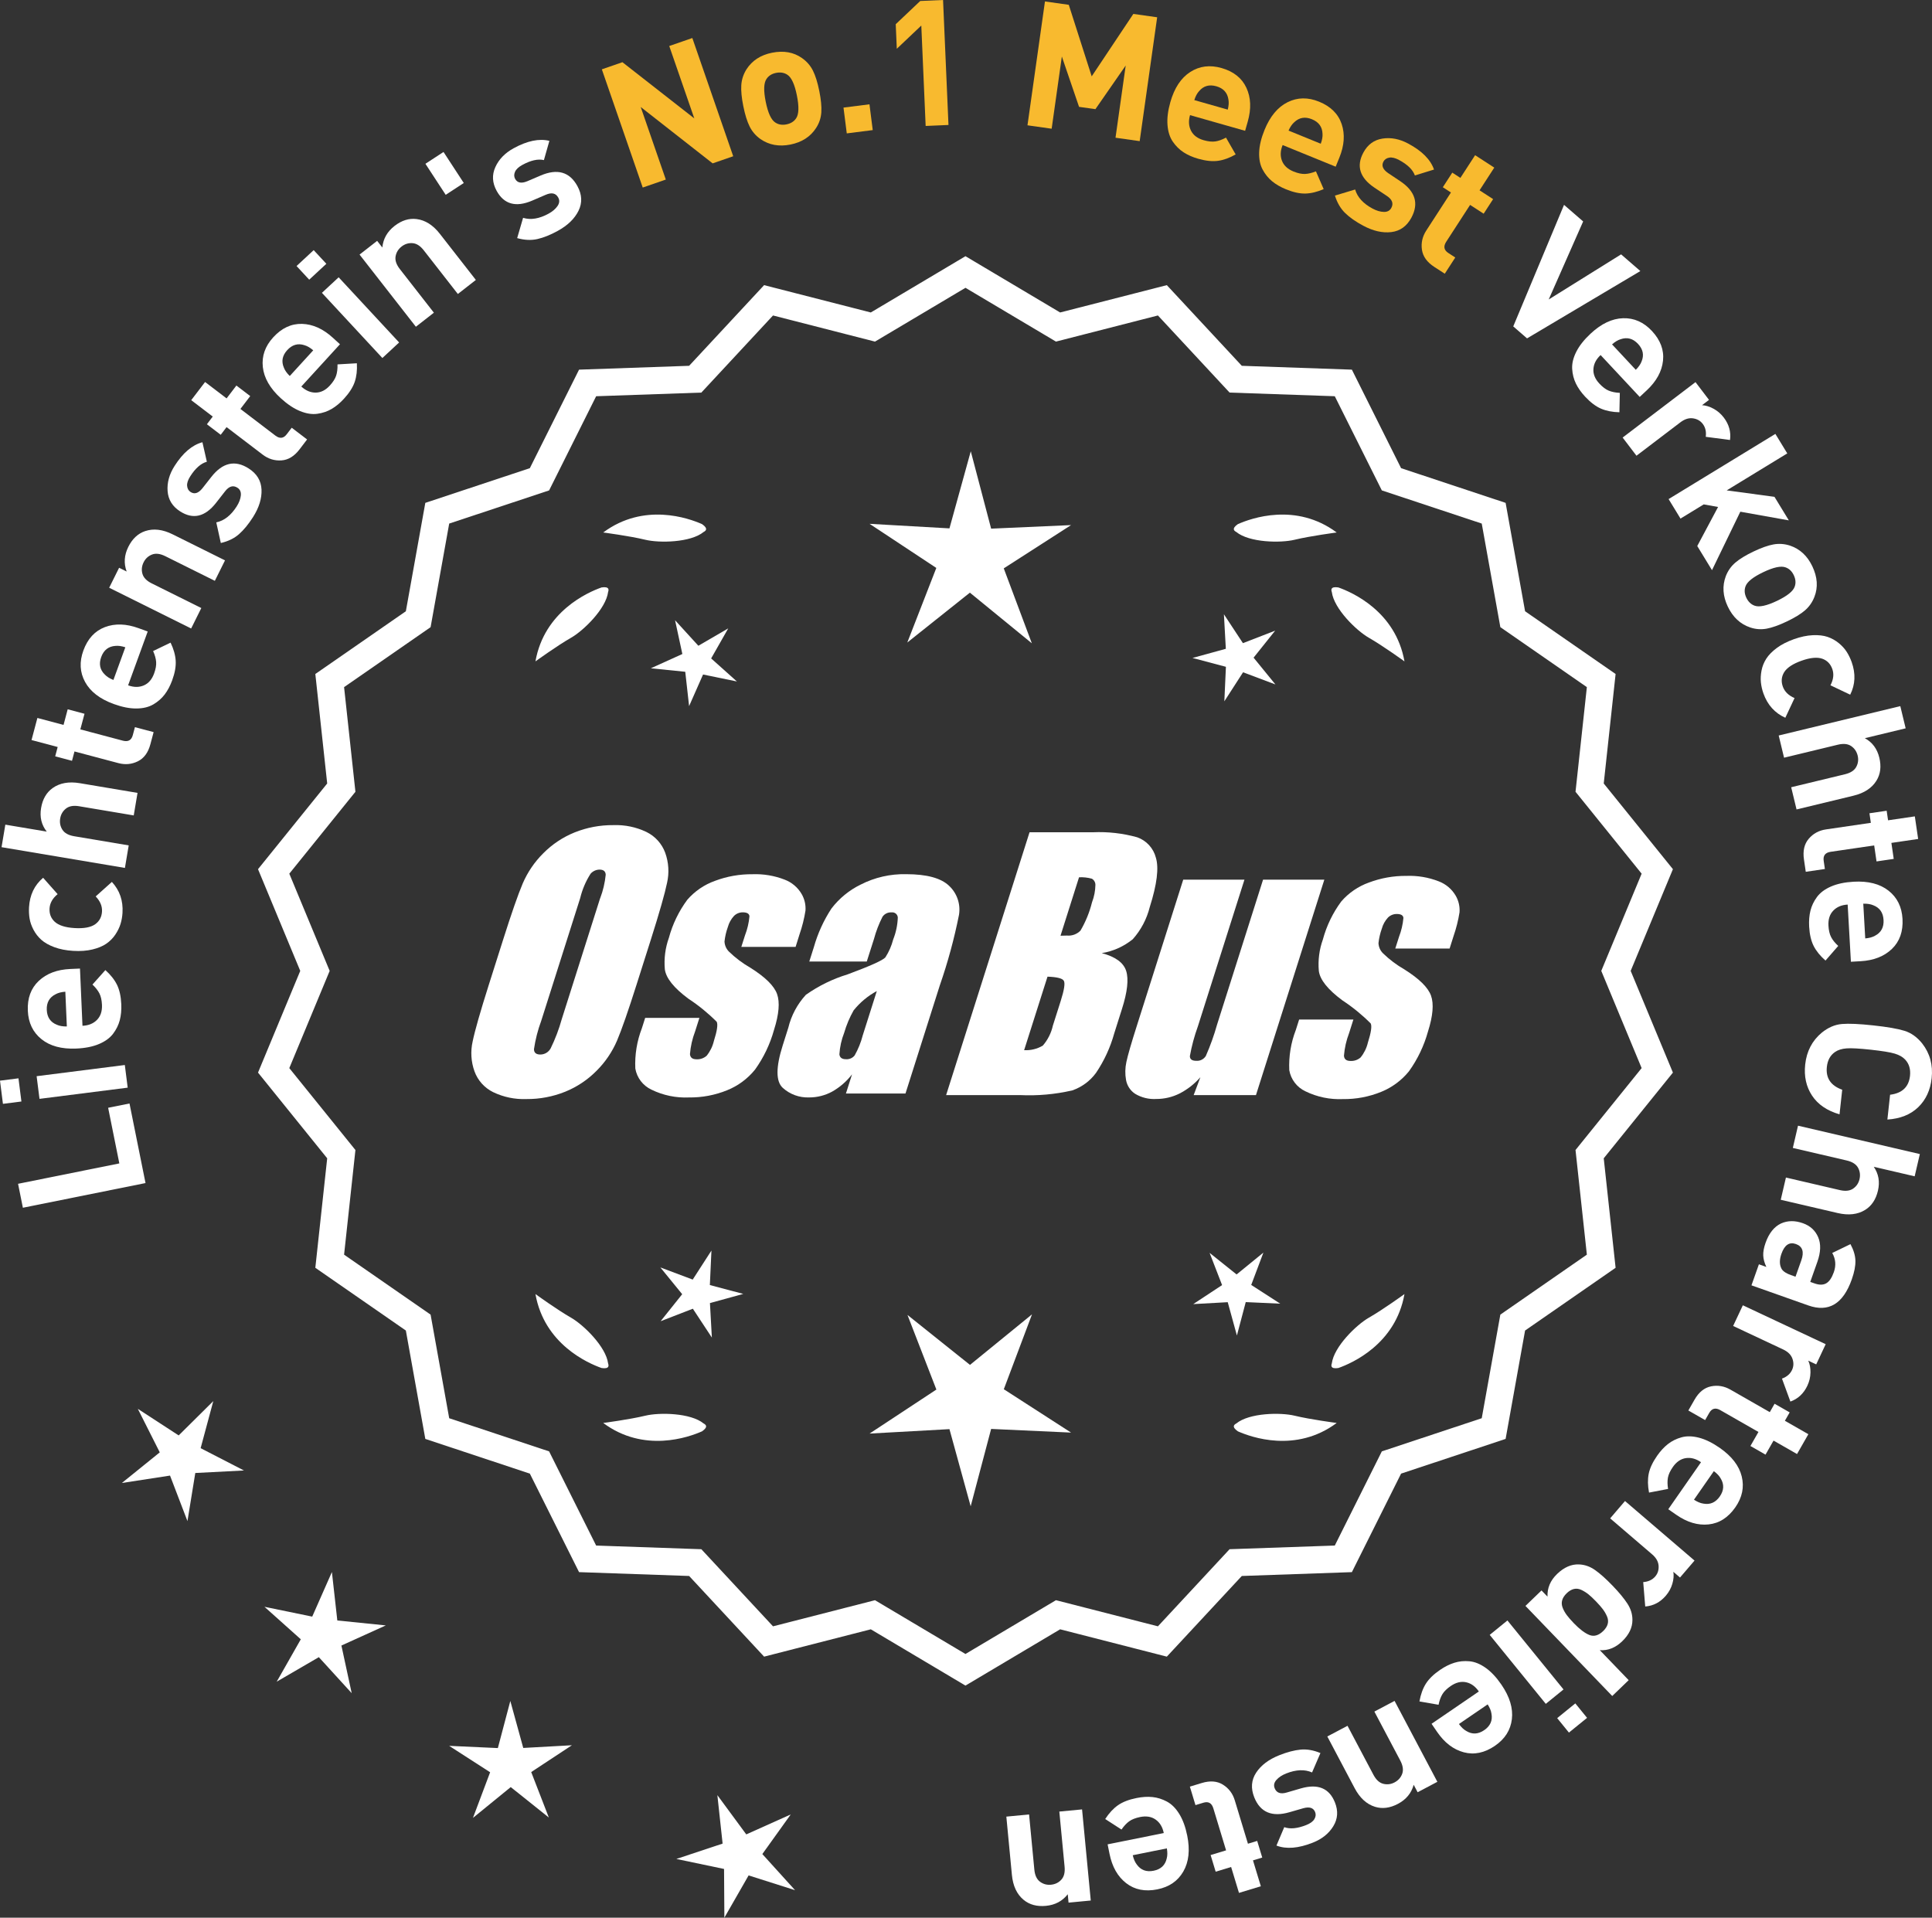 <?xml version="1.0" encoding="UTF-8"?>
<svg id="Layer_2" data-name="Layer 2" xmlns="http://www.w3.org/2000/svg" viewBox="0 0 296.898 294.713">
  <rect x="0" y="0" width="296.898" height="294.713" fill="#333333" stroke="none"/>
  <defs>
    <style>
      .cls-1 {
        fill: #f8ba2f;
      }

      .cls-2 {
        fill: #fff;
      }
    </style>
  </defs>
  <g id="Layer_1-2" data-name="Layer 1">
    <g>
      <g>
        <polygon class="cls-2" points="32.778 215.323 27.458 220.596 21.18 216.511 24.552 223.2 18.726 227.908 26.129 226.769 28.807 233.764 30.011 226.371 37.491 225.986 30.832 222.556 32.778 215.323"/>
        <polygon class="cls-2" points="51.837 249.036 51.005 241.592 47.98 248.444 40.643 246.935 46.225 251.929 42.523 258.441 48.998 254.675 54.047 260.209 52.466 252.887 59.288 249.795 51.837 249.036"/>
        <polygon class="cls-2" points="80.41 268.627 78.423 261.405 76.508 268.646 69.025 268.304 75.32 272.363 72.682 279.374 78.488 274.642 84.34 279.317 81.633 272.332 87.889 268.211 80.41 268.627"/>
        <polygon class="cls-2" points="117.152 284.933 121.516 278.845 114.683 281.912 110.241 275.88 111.046 283.327 103.937 285.687 111.268 287.223 111.317 294.713 115.042 288.215 122.18 290.485 117.152 284.933"/>
      </g>
      <g>
        <path class="cls-2" d="M148.367,258.416l-14.465-8.599-16.302,4.175-11.457-12.326-16.818-.586-7.52-15.055-15.972-5.301-2.974-16.563-13.831-9.586,1.813-16.73-10.57-13.094,6.453-15.542-6.453-15.542,10.57-13.094-1.813-16.73,13.831-9.586,2.974-16.563,15.972-5.301,7.52-15.055,16.818-.586,11.457-12.326,16.302,4.175,14.465-8.599,14.465,8.599,16.302-4.175,11.457,12.326,16.818.586,7.52,15.055,15.972,5.301,2.974,16.563,13.831,9.586-1.813,16.73,10.57,13.094-6.453,15.542,6.453,15.542-10.57,13.094,1.813,16.73-13.831,9.586-2.974,16.563-15.972,5.301-7.52,15.055-16.818.586-11.457,12.326-16.302-4.175-14.465,8.599ZM134.378,246.497l13.988,8.315,13.988-8.315,15.764,4.038,11.079-11.92,16.263-.567,7.272-14.558,15.445-5.126,2.876-16.017,13.375-9.27-1.753-16.179,10.222-12.662-6.24-15.029,6.24-15.029-10.222-12.662,1.753-16.178-13.375-9.27-2.876-16.017-15.445-5.126-7.272-14.558-16.263-.567-11.079-11.92-15.764,4.038-13.988-8.316-13.988,8.316-15.764-4.038-11.079,11.92-16.263.567-7.272,14.558-15.445,5.126-2.876,16.017-13.375,9.27,1.753,16.178-10.222,12.662,6.24,15.029-6.24,15.029,10.222,12.662-1.753,16.179,13.375,9.27,2.876,16.017,15.445,5.126,7.272,14.558,16.263.567,11.079,11.92,15.764-4.038Z"/>
        <path class="cls-2" d="M148.367,259.043l-14.548-8.649-16.396,4.2-11.522-12.396-16.915-.591-7.563-15.141-16.063-5.332-2.991-16.658-13.911-9.641,1.823-16.827-10.631-13.17,6.49-15.631-6.49-15.631,10.631-13.169-1.823-16.827,13.911-9.641,2.991-16.658,16.063-5.332,7.563-15.141,16.915-.591,11.522-12.396,16.396,4.2,14.548-8.649,14.548,8.649,16.396-4.2,11.522,12.396,16.915.591,7.563,15.141,16.063,5.332,2.991,16.658,13.911,9.641-1.823,16.827,10.631,13.169-6.49,15.631,6.49,15.631-10.631,13.17,1.823,16.827-13.911,9.641-2.991,16.658-16.063,5.332-7.563,15.141-16.915.591-11.522,12.396-16.396-4.2-14.548,8.649ZM133.984,249.239l14.382,8.55,14.382-8.55.217.055,15.992,4.097,11.391-12.256,16.722-.583,7.477-14.969,15.88-5.27,2.957-16.469,13.752-9.531-1.803-16.634,10.51-13.02-6.416-15.453,6.416-15.453-10.51-13.019,1.803-16.634-13.752-9.531-2.957-16.469-15.88-5.27-7.477-14.969-16.722-.583-11.391-12.256-16.209,4.151-14.382-8.55-14.382,8.55-.217-.055-15.992-4.097-11.392,12.256-16.721.583-7.477,14.969-15.88,5.27-2.957,16.469-13.751,9.531,1.803,16.634-10.51,13.019,6.416,15.453-6.416,15.453,10.51,13.02-1.803,16.634,13.751,9.531,2.957,16.469,15.88,5.27,7.477,14.969,16.721.583,11.392,12.256,16.209-4.151ZM148.367,255.439l-14.071-8.364-15.858,4.062-11.145-11.99-16.36-.571-7.315-14.644-15.536-5.157-2.893-16.112-13.455-9.324,1.764-16.275-10.282-12.737,6.277-15.118-6.277-15.118,10.282-12.737-1.764-16.275,13.455-9.324,2.893-16.111,15.536-5.157,7.315-14.645,16.36-.57,11.145-11.99,15.858,4.062,14.071-8.365,14.071,8.365,15.858-4.062,11.144,11.99,16.36.57,7.315,14.645,15.536,5.157,2.893,16.111,13.454,9.324-1.763,16.275,10.282,12.737-6.277,15.118,6.277,15.118-10.282,12.737,1.763,16.275-13.454,9.324-2.893,16.112-15.536,5.157-7.315,14.644-16.36.571-11.144,11.99-15.858-4.062-14.071,8.365ZM134.461,245.92l13.905,8.266,13.905-8.266.217.055,15.454,3.959,11.013-11.85,16.167-.563,7.229-14.472,15.354-5.095,2.859-15.923,13.295-9.215-1.743-16.082,10.161-12.587-6.203-14.94,6.203-14.94-10.161-12.587,1.743-16.082-13.295-9.215-2.859-15.922-15.354-5.095-7.229-14.473-16.166-.562-11.013-11.85-15.671,4.015-.192-.115-13.712-8.151-13.905,8.267-15.67-4.015-11.014,11.85-16.166.562-7.228,14.473-15.354,5.095-2.859,15.922-13.295,9.215,1.743,16.082-10.161,12.587,6.203,14.94-6.203,14.94,10.161,12.587-1.743,16.082,13.295,9.215,2.859,15.923,15.354,5.095,7.228,14.472,16.167.563,11.013,11.85,15.67-4.014Z"/>
      </g>
      <g>
        <polygon class="cls-2" points="109.087 197.49 109.33 192.185 106.451 196.648 101.48 194.778 104.836 198.894 101.52 203.044 106.473 201.125 109.395 205.56 109.1 200.257 114.221 198.849 109.087 197.49"/>
        <polygon class="cls-2" points="158.593 201.989 149.061 209.758 139.454 202.082 143.897 213.548 133.629 220.313 145.906 219.631 149.167 231.487 152.312 219.599 164.595 220.162 154.261 213.498 158.593 201.989"/>
        <polygon class="cls-2" points="192.28 197.473 194.151 192.502 190.034 195.858 185.884 192.542 187.803 197.495 183.368 200.416 188.671 200.122 190.08 205.243 191.438 200.108 196.744 200.351 192.28 197.473"/>
      </g>
      <g>
        <path class="cls-2" d="M189.981,218.766c-.197.099-.32.215-.359.348-.001.002-.003.003-.005.005.001 0.0.002.001.003.001-.063.227.115.505.606.846,2.043.909,8.925,3.375,15.191-1.283,0,0-4.07-.534-6.459-1.115-2.166-.527-6.98-.443-8.977,1.198Z"/>
        <path class="cls-2" d="M204.644,210.033c0.0.002-0.0.004-0.0.007.001-0.0.002-.001.003-.001.11.208.43.288,1.022.199,2.109-.742,8.805-3.676,10.161-11.365,0,0-3.325,2.407-5.461,3.625-1.936,1.104-5.378,4.471-5.703,7.036-.075.207-.085.376-.022.5Z"/>
      </g>
      <g>
        <path class="cls-2" d="M108.134,218.766c.197.099.32.215.359.348.001.002.003.003.005.005-.001 0-.002.001-.003.001.063.227-.115.505-.606.846-2.043.909-8.925,3.375-15.191-1.283,0,0,4.07-.534,6.459-1.115,2.166-.527,6.98-.443,8.977,1.198Z"/>
        <path class="cls-2" d="M93.47,210.033c-0.0.002 0.0.004 0.0.007-.001-0-.002-.001-.003-.001-.11.208-.43.288-1.022.199-2.109-.742-8.805-3.676-10.161-11.365,0,0,3.325,2.407,5.461,3.625,1.936,1.104,5.378,4.471,5.703,7.036.075.207.085.376.022.5Z"/>
      </g>
      <g>
        <path class="cls-2" d="M108.134,81.75c.197-.099.32-.215.359-.348.001-.002.003-.003.005-.005-.001-0-.002-.001-.003-.001.063-.227-.115-.505-.606-.846-2.043-.909-8.925-3.375-15.191,1.283,0,0,4.07.534,6.459,1.115,2.166.527,6.98.443,8.977-1.198Z"/>
        <path class="cls-2" d="M93.47,90.483c-0-.002 0-.004 0-.007-.001 0-.002.001-.003.001-.11-.208-.43-.288-1.022-.199-2.109.742-8.805,3.676-10.161,11.365,0,0,3.325-2.407,5.461-3.625,1.936-1.104,5.378-4.471,5.703-7.036.075-.207.085-.376.022-.5Z"/>
      </g>
      <g>
        <path class="cls-2" d="M189.981,81.75c-.197-.099-.32-.215-.359-.348-.001-.002-.003-.003-.005-.005.001-0.0.002-.001.003-.001-.063-.227.115-.505.606-.846,2.043-.909,8.925-3.375,15.191,1.283,0,0-4.07.534-6.459,1.115-2.166.527-6.98.443-8.977-1.198Z"/>
        <path class="cls-2" d="M204.644,90.483c0-.002-0-.004-0-.007.001 0.0.002.001.003.001.11-.208.43-.288,1.022-.199,2.109.742,8.805,3.676,10.161,11.365,0,0-3.325-2.407-5.461-3.625-1.936-1.104-5.378-4.471-5.703-7.036-.075-.207-.085-.376-.022-.5Z"/>
      </g>
      <g id="Group_4" data-name="Group 4">
        <g id="Group_1" data-name="Group 1">
          <path id="Path_1" data-name="Path 1" class="cls-2" d="M97.825,151.31c-1.287,4.058-2.289,6.932-3.006,8.623-.743,1.73-1.811,3.301-3.145,4.628-1.374,1.392-3.018,2.488-4.831,3.221-1.89.759-3.911,1.14-5.947,1.123-1.762.067-3.514-.296-5.104-1.059-1.333-.652-2.362-1.794-2.872-3.188-.534-1.48-.633-3.081-.285-4.615.343-1.661,1.174-4.572,2.493-8.734l2.193-6.911c1.287-4.058,2.289-6.932,3.006-8.623.743-1.73,1.811-3.301,3.145-4.628,1.374-1.392,3.018-2.488,4.831-3.221,1.89-.757,3.911-1.138,5.947-1.12,1.762-.067,3.514.296,5.104,1.059,1.332.654,2.36,1.796,2.872,3.189.534,1.48.633,3.082.285,4.616-.343,1.661-1.173,4.571-2.492,8.731l-2.194,6.909ZM92.233,138.036c.442-1.159.728-2.373.849-3.608-.025-.526-.342-.786-.951-.786-.528.006-1.028.236-1.375.634-.738,1.153-1.278,2.422-1.598,3.754l-5.99,18.863c-.521,1.405-.892,2.861-1.11,4.343,0,.552.337.824.98.824.663-.002,1.272-.367,1.586-.951.708-1.449,1.281-2.96,1.712-4.514l5.891-18.565.005.005Z"/>
          <path id="Path_2" data-name="Path 2" class="cls-2" d="M122.26,145.517h-8.337l.571-1.795c.36-.932.588-1.91.678-2.904-.032-.406-.374-.609-1.027-.609-.511-.005-1.002.199-1.36.563-.44.48-.76,1.059-.932,1.687-.261.721-.434,1.471-.516,2.234.027.588.273,1.145.692,1.559.987.957,2.09,1.787,3.283,2.47,2.283,1.433,3.65,2.78,4.102,4.039.45,1.262.298,3.1-.469,5.516-.606,2.188-1.593,4.253-2.916,6.099-1.134,1.403-2.607,2.494-4.28,3.17-1.866.76-3.866,1.137-5.881,1.11-1.989.089-3.969-.323-5.758-1.198-1.308-.611-2.234-1.824-2.479-3.246-.096-2.11.247-4.217,1.008-6.188l.507-1.598h8.334l-.665,2.097c-.426,1.113-.691,2.281-.786,3.469.038.533.375.799.995.799.573.035,1.136-.159,1.566-.539.535-.66.914-1.431,1.11-2.258.501-1.579.646-2.568.436-2.968-1.324-1.328-2.782-2.516-4.35-3.545-2.238-1.661-3.445-3.17-3.62-4.527-.144-1.635.068-3.281.622-4.825.569-2.111,1.53-4.096,2.831-5.852,1.142-1.318,2.605-2.319,4.247-2.904,1.841-.694,3.795-1.04,5.763-1.02,1.695-.065,3.385.22,4.965.837,1.093.416,2.01,1.195,2.597,2.206.446.77.652,1.655.589,2.543-.197,1.246-.505,2.473-.919,3.665l-.603,1.927v-.013Z"/>
          <path id="Path_3" data-name="Path 3" class="cls-2" d="M133.198,147.769h-8.832l.704-2.219c.594-2.102,1.506-4.101,2.703-5.929,1.19-1.558,2.727-2.818,4.489-3.678,2.159-1.102,4.557-1.651,6.981-1.598,3.183,0,5.391.602,6.626,1.807,1.207,1.138,1.77,2.801,1.503,4.439-.732,3.678-1.717,7.301-2.948,10.842l-5.275,16.619h-9.151l.939-2.948c-.833,1.085-1.877,1.991-3.069,2.663-1.084.587-2.299.892-3.532.888-1.495.057-2.952-.476-4.058-1.483-1.059-.989-1.059-3.155,0-6.499l.863-2.723c.457-1.89,1.387-3.633,2.701-5.066,1.961-1.384,4.13-2.445,6.425-3.145,3.5-1.3,5.432-2.171,5.795-2.614.543-.846.947-1.772,1.198-2.745.429-1.076.669-2.218.71-3.376-.029-.466-.43-.82-.895-.792-.018.001-.037.003-.055.005-.549-.041-1.079.21-1.395.66-.559,1.094-1.001,2.244-1.319,3.43l-1.105,3.462ZM134.743,152.308c-1.375.739-2.587,1.749-3.563,2.968-.617,1.087-1.105,2.242-1.452,3.442-.417,1.06-.665,2.179-.735,3.316.057.494.387.748,1.008.748.515.039,1.016-.18,1.337-.584.548-.968.966-2.005,1.243-3.082l2.162-6.809Z"/>
        </g>
        <g id="Group_3" data-name="Group 3">
          <path id="Path_7" data-name="Path 7" class="cls-2" d="M158.206,127.903h9.778c2.286-.102,4.574.159,6.778.773,1.417.502,2.491,1.676,2.866,3.132.482,1.573.169,4.102-.939,7.589-.458,1.832-1.352,3.527-2.606,4.939-1.376,1.117-3.019,1.855-4.768,2.143,2.092.552,3.341,1.458,3.747,2.732s.191,3.227-.647,5.852l-1.186,3.747c-.599,2.16-1.543,4.209-2.797,6.068-.911,1.247-2.181,2.187-3.64,2.694-2.64.61-5.352.853-8.059.723h-11.338l12.82-40.394h-.012ZM160.976,150.087l-3.594,11.305c1.003.055,2-.187,2.866-.697.763-.878,1.295-1.933,1.548-3.069l1.198-3.766c.552-1.731.712-2.779.481-3.145-.229-.368-1.059-.571-2.505-.622l.005-.007ZM165.82,134.818l-2.847,8.985c.425-.019.755-.025.989-.025.773.074,1.538-.207,2.08-.762.796-1.36,1.394-2.827,1.775-4.356.325-.849.501-1.747.519-2.656.007-.396-.201-.766-.545-.964-.638-.177-1.299-.25-1.96-.218l-.012-.003Z"/>
          <path id="Path_8" data-name="Path 8" class="cls-2" d="M203.515,135.189l-10.506,33.107h-9.574l1.034-2.752c-.9,1.034-1.989,1.886-3.208,2.511-1.107.552-2.327.839-3.563.837-1.145.071-2.284-.208-3.267-.799-.732-.487-1.233-1.252-1.389-2.118-.163-.914-.146-1.851.051-2.759.197-.957.742-2.86,1.649-5.7l7.089-22.332h9.409l-7.152,22.528c-.542,1.492-.956,3.028-1.236,4.59,0,.481.317.723.97.723.596.053,1.171-.237,1.483-.748.687-1.562,1.264-3.17,1.725-4.812l7.07-22.28h9.409l.005.004Z"/>
          <path id="Path_9" data-name="Path 9" class="cls-2" d="M222.757,145.771h-8.338l.571-1.795c.36-.932.588-1.91.678-2.904-.032-.406-.374-.609-1.027-.609-.511-.004-1.001.199-1.359.563-.44.48-.76,1.059-.932,1.687-.26.721-.432,1.47-.514,2.231.027.588.273,1.145.692,1.559.986.958,2.089,1.788,3.281,2.472,2.283,1.433,3.65,2.78,4.102,4.039.45,1.262.298,3.1-.469,5.516-.606,2.188-1.593,4.253-2.916,6.099-1.134,1.403-2.607,2.494-4.28,3.17-1.866.76-3.866,1.137-5.881,1.11-1.989.089-3.969-.323-5.758-1.198-1.308-.611-2.234-1.824-2.479-3.246-.096-2.11.247-4.217,1.008-6.188l.507-1.598h8.338l-.665,2.099c-.426,1.113-.691,2.281-.786,3.469.038.533.375.799.995.799.573.035,1.136-.159,1.566-.539.535-.66.914-1.431,1.11-2.258.501-1.579.646-2.568.436-2.968-1.324-1.328-2.782-2.516-4.35-3.545-2.238-1.661-3.445-3.17-3.62-4.527-.144-1.635.068-3.281.622-4.825.569-2.111,1.53-4.096,2.831-5.852,1.142-1.318,2.605-2.319,4.247-2.904,1.841-.694,3.795-1.04,5.763-1.02,1.695-.065,3.385.22,4.965.837,1.096.414,2.016,1.194,2.606,2.206.446.77.652,1.655.589,2.543-.197,1.246-.505,2.473-.919,3.665l-.609,1.921-.007-.009Z"/>
        </g>
      </g>
      <g>
        <path class="cls-2" d="M19.901,169.585l2.461,12.229-18.846,3.794-.74-3.68,15.563-3.133-1.721-8.549,3.282-.661Z"/>
        <path class="cls-2" d="M2.839,165.718l.452,3.562-2.84.36-.451-3.562,2.839-.36ZM19.182,163.671l.441,3.481-13.553,1.721-.442-3.482,13.554-1.72Z"/>
        <path class="cls-2" d="M12.29,148.85l.384,8.794c.936-.041,1.679-.344,2.23-.908.553-.565.807-1.333.766-2.304-.032-.719-.161-1.304-.388-1.753-.228-.45-.585-.907-1.074-1.372l1.984-2.222c.807.722,1.401,1.476,1.788,2.26.385.785.604,1.78.657,2.984.038.899-.039,1.718-.231,2.456-.193.738-.536,1.434-1.03,2.086s-1.219,1.179-2.174,1.58c-.956.403-2.118.634-3.484.693-2.247.098-4.029-.383-5.346-1.443-1.316-1.059-2.015-2.515-2.096-4.367-.085-1.924.476-3.453,1.679-4.587,1.202-1.133,2.82-1.744,4.852-1.833l1.483-.064ZM10.04,152.407c-.61.045-1.11.175-1.497.39-.951.474-1.403,1.277-1.354,2.41.049,1.133.569,1.894,1.559,2.283.404.181.912.267,1.524.258l-.232-5.341Z"/>
        <path class="cls-2" d="M17.191,135.531c1.203,1.299,1.747,2.882,1.635,4.75-.035.593-.137,1.164-.304,1.713-.17.549-.437,1.097-.803,1.643-.367.546-.828,1.01-1.382,1.391-.555.383-1.268.678-2.136.887-.869.209-1.853.281-2.949.215-1.096-.065-2.062-.254-2.9-.566-.837-.311-1.504-.689-2.001-1.134-.495-.444-.896-.96-1.205-1.547-.307-.587-.507-1.161-.6-1.727-.092-.563-.12-1.144-.085-1.736.113-1.886.835-3.394,2.165-4.522l2.229,2.515c-.777.639-1.191,1.371-1.241,2.197-.049.827.217,1.51.797,2.05.615.56,1.634.882,3.053.968,1.438.086,2.495-.112,3.174-.595.641-.466.986-1.112,1.036-1.939.049-.826-.273-1.603-.97-2.33l2.487-2.23Z"/>
        <path class="cls-2" d="M21.134,121.854l-.582,3.461-8.387-1.41c-.869-.146-1.547-.027-2.031.357-.484.384-.778.887-.883,1.508-.107.639.005,1.219.336,1.74.333.521.935.855,1.805,1.001l8.387,1.41-.582,3.462L.238,130.195l.582-3.461,6.363,1.069c-.812-1.03-1.103-2.238-.869-3.623.229-1.366.822-2.39,1.775-3.069,1.099-.782,2.492-1.032,4.179-.749l8.865,1.491Z"/>
        <path class="cls-2" d="M23.607,112.513l-.493,1.853c-.341,1.287-.983,2.164-1.927,2.631-.944.467-1.946.559-3.008.276l-6.732-1.788-.382,1.436-2.582-.688.38-1.435-4.018-1.067.901-3.393,4.019,1.067.638-2.4,2.584.687-.64,2.4,6.525,1.733c.817.217,1.33-.065,1.537-.849l.327-1.227,2.87.763Z"/>
        <path class="cls-2" d="M22.699,97.05l-3.011,8.271c.879.32,1.682.325,2.407.016.727-.311,1.256-.923,1.588-1.836.246-.676.352-1.266.313-1.768-.037-.502-.191-1.062-.467-1.679l2.684-1.293c.469.976.731,1.899.786,2.772.056.873-.122,1.876-.535,3.009-.309.846-.692,1.572-1.153,2.181-.46.607-1.043,1.118-1.75,1.531-.706.414-1.577.623-2.613.629-1.038.006-2.198-.226-3.483-.693-2.113-.771-3.577-1.896-4.388-3.38-.811-1.482-.898-3.095-.264-4.837.659-1.81,1.762-3.008,3.306-3.595,1.546-.587,3.273-.532,5.185.164l1.396.508ZM19.259,99.475c-.58-.191-1.092-.263-1.532-.213-1.061.074-1.785.643-2.173,1.709-.388,1.065-.2,1.967.565,2.706.305.321.741.596,1.31.821l1.83-5.023Z"/>
        <path class="cls-2" d="M34.579,86.117l-1.562,3.144-7.615-3.786c-.791-.393-1.473-.476-2.049-.249-.574.228-1.002.622-1.282,1.187-.289.58-.35,1.168-.184,1.764.167.596.646,1.09,1.434,1.481l7.616,3.786-1.562,3.143-12.597-6.262,1.526-3.07,1.16.577c-.462-1.255-.376-2.519.257-3.792.617-1.241,1.48-2.048,2.59-2.421,1.28-.43,2.685-.264,4.217.497l8.051,4.002Z"/>
        <path class="cls-2" d="M38.211,71.99c1.26.804,1.919,1.887,1.978,3.249s-.381,2.779-1.32,4.25c-.698,1.093-1.413,1.961-2.144,2.604-.731.644-1.661,1.096-2.79,1.357l-.698-3.17c1.208-.253,2.253-1.07,3.135-2.45.367-.576.581-1.135.638-1.676.057-.54-.119-.941-.529-1.202-.652-.417-1.283-.232-1.893.554l-1.402,1.795c-1.68,2.13-3.514,2.562-5.501,1.292-1.184-.756-1.825-1.79-1.927-3.104-.101-1.313.255-2.607,1.069-3.882,1.288-2.018,2.716-3.231,4.28-3.642l.681,2.997c-.909.253-1.762,1.001-2.555,2.245-.358.562-.518,1.053-.477,1.474s.221.733.54.937c.591.378,1.193.187,1.808-.575l1.374-1.749c1.729-2.206,3.641-2.641,5.733-1.304Z"/>
        <path class="cls-2" d="M47.192,67.536l-1.161,1.524c-.809,1.06-1.736,1.625-2.787,1.695-1.05.07-2.012-.227-2.885-.893l-5.539-4.224-.9,1.181-2.126-1.62.9-1.182-3.307-2.521,2.129-2.791,3.306,2.521,1.506-1.976,2.126,1.621-1.507,1.976,5.368,4.093c.674.513,1.255.447,1.745-.197l.771-1.009,2.361,1.801Z"/>
        <path class="cls-2" d="M52.242,52.907l-5.938,6.497c.691.631,1.433.942,2.221.932.79-.01,1.513-.373,2.168-1.091.485-.531.807-1.036.964-1.516.156-.478.228-1.055.209-1.729l2.975-.173c.061,1.081-.05,2.035-.33,2.863-.283.828-.83,1.688-1.644,2.577-.606.664-1.239,1.189-1.896,1.576-.658.386-1.393.636-2.203.749s-1.695-.026-2.656-.416-1.945-1.046-2.956-1.969c-1.66-1.519-2.583-3.117-2.766-4.797-.184-1.68.349-3.204,1.6-4.573,1.3-1.421,2.775-2.108,4.428-2.062,1.651.048,3.228.757,4.729,2.129l1.097,1.002ZM48.137,53.837c-.465-.399-.909-.659-1.335-.781-1.009-.337-1.895-.087-2.661.751-.766.837-.934,1.742-.508,2.717.158.414.458.834.898,1.26l3.605-3.946Z"/>
        <path class="cls-2" d="M50.152,40.539l-2.634,2.443-1.945-2.099,2.632-2.442,1.947,2.098ZM61.335,52.631l-2.574,2.388-9.291-10.015,2.572-2.388,9.293,10.015Z"/>
        <path class="cls-2" d="M73.128,43.021l-2.768,2.16-5.232-6.705c-.542-.695-1.122-1.065-1.739-1.108-.616-.045-1.172.127-1.67.515-.511.399-.819.902-.927,1.512-.106.608.111,1.261.654,1.956l5.231,6.704-2.767,2.16-8.655-11.09,2.703-2.109.798,1.021c.126-1.331.75-2.434,1.869-3.309,1.093-.853,2.221-1.207,3.383-1.064,1.339.165,2.535.922,3.587,2.27l5.532,7.088Z"/>
        <path class="cls-2" d="M71.271,28.124l-2.779,1.816-3.116-4.77,2.78-1.816,3.115,4.77Z"/>
        <path class="cls-2" d="M88.728,28.59c.719,1.311.777,2.577.176,3.8-.602,1.224-1.668,2.255-3.199,3.095-1.136.624-2.179,1.042-3.129,1.256s-1.984.164-3.1-.147l.908-3.116c1.182.358,2.491.143,3.926-.646.601-.329,1.055-.717,1.363-1.163.311-.447.348-.884.113-1.31-.371-.679-1.014-.819-1.925-.422l-2.092.901c-2.498,1.062-4.312.56-5.447-1.508-.675-1.23-.742-2.446-.2-3.647.543-1.2,1.477-2.165,2.803-2.893,2.099-1.151,3.932-1.531,5.502-1.141l-.841,2.956c-.918-.214-2.026.034-3.319.744-.584.32-.959.675-1.125,1.063-.167.39-.159.749.022,1.081.338.615.958.736,1.863.363l2.044-.875c2.576-1.105,4.462-.569,5.656,1.607Z"/>
        <path class="cls-1" d="M112.677,24.012l-3.163,1.095-11.053-8.662,3.857,11.15-3.548,1.228-6.283-18.168,3.163-1.095,11.045,8.637-3.849-11.126,3.547-1.227,6.283,18.168Z"/>
        <path class="cls-1" d="M125.901,13.97c.267,1.323.371,2.417.316,3.282-.056.865-.321,1.667-.797,2.404-.867,1.351-2.182,2.202-3.947,2.558-1.747.352-3.281.073-4.602-.836-.729-.515-1.285-1.16-1.672-1.937-.385-.775-.708-1.816-.972-3.123-.263-1.306-.366-2.387-.309-3.242.057-.855.321-1.662.793-2.418.867-1.35,2.174-2.2,3.921-2.553,1.801-.362,3.344-.085,4.63.831.727.515,1.282,1.156,1.666,1.923.385.768.708,1.805.972,3.11ZM122.459,14.662c-.344-1.712-.831-2.771-1.465-3.176-.487-.324-1.065-.419-1.736-.283-.654.131-1.142.44-1.467.928-.425.619-.466,1.784-.122,3.495.348,1.729.839,2.797,1.472,3.202.486.324,1.056.42,1.71.289.671-.135,1.168-.446,1.492-.934.427-.618.466-1.792.116-3.521Z"/>
        <path class="cls-1" d="M134.117,19.993l-3.99.507-.504-3.964,3.99-.507.504,3.964Z"/>
        <path class="cls-1" d="M145.756,19.206l-3.507.151-.669-15.429-3.765,3.568-.164-3.776,3.764-3.568,3.508-.152.833,19.206Z"/>
        <path class="cls-1" d="M175.14,21.69l-3.715-.524,1.565-11.095-4.654,6.705-2.514-.354-2.644-7.735-1.566,11.095-3.716-.524L160.583.222l3.661.517,3.521,10.995,6.399-9.595,3.662.517-2.687,19.035Z"/>
        <path class="cls-1" d="M191.342,20.103l-8.466-2.408c-.257.9-.204,1.701.158,2.403.361.702,1.011,1.186,1.945,1.451.692.197,1.287.259,1.786.186.498-.073,1.044-.269,1.64-.586l1.483,2.583c-.939.538-1.843.865-2.708.983-.867.119-1.881.014-3.04-.316-.866-.246-1.618-.578-2.258-.993-.64-.416-1.19-.961-1.654-1.636-.464-.674-.735-1.528-.814-2.562-.081-1.033.065-2.208.44-3.524.615-2.163,1.634-3.703,3.055-4.619,1.419-.915,3.022-1.119,4.806-.611,1.852.526,3.127,1.539,3.823,3.038s.767,3.227.21,5.183l-.406,1.429ZM188.675,16.846c.15-.594.184-1.107.103-1.543-.15-1.053-.77-1.735-1.86-2.045-1.091-.311-1.977-.058-2.659.76-.299.326-.54.782-.725,1.365l5.142,1.463Z"/>
        <path class="cls-1" d="M205.258,25.616l-8.151-3.323c-.352.867-.388,1.669-.105,2.406s.874,1.289,1.773,1.656c.667.271,1.253.398,1.755.38.504-.018,1.068-.152,1.695-.402l1.189,2.73c-.992.432-1.925.658-2.799.681-.875.022-1.871-.193-2.986-.649-.834-.34-1.546-.751-2.136-1.234s-1.078-1.086-1.464-1.808c-.388-.721-.563-1.6-.529-2.636s.309-2.188.826-3.454c.849-2.083,2.029-3.502,3.543-4.256,1.512-.754,3.126-.78,4.843-.08,1.784.727,2.939,1.874,3.467,3.44s.408,3.291-.36,5.174l-.561,1.375ZM202.966,22.086c.213-.572.303-1.08.271-1.521-.034-1.063-.575-1.81-1.625-2.237-1.05-.429-1.958-.274-2.726.463-.333.292-.623.718-.871,1.277l4.951,2.019Z"/>
        <path class="cls-1" d="M216.897,33.447c-.704,1.317-1.735,2.057-3.088,2.221-1.354.162-2.8-.168-4.339-.993-1.143-.612-2.062-1.258-2.759-1.938-.698-.68-1.221-1.572-1.567-2.677l3.106-.939c.345,1.186,1.239,2.165,2.683,2.938.604.323,1.176.492,1.719.508.544.016.93-.191,1.16-.619.365-.683.132-1.297-.697-1.844l-1.896-1.262c-2.253-1.514-2.822-3.309-1.708-5.388.662-1.237,1.645-1.956,2.947-2.157s2.62.056,3.952.771c2.11,1.13,3.431,2.46,3.959,3.989l-2.938.907c-.321-.887-1.132-1.679-2.434-2.376-.587-.314-1.089-.436-1.505-.362-.417.072-.714.275-.894.608-.33.619-.094,1.205.712,1.76l1.849,1.236c2.332,1.556,2.911,3.428,1.737,5.617Z"/>
        <path class="cls-1" d="M222.024,42.064l-1.609-1.043c-1.118-.725-1.752-1.607-1.902-2.649-.151-1.041.072-2.022.669-2.944l3.789-5.846-1.247-.808,1.454-2.243,1.246.808,2.262-3.489,2.945,1.909-2.262,3.489,2.084,1.352-1.453,2.242-2.084-1.351-3.672,5.665c-.46.71-.351,1.285.33,1.726l1.064.689-1.614,2.493Z"/>
        <path class="cls-2" d="M252.078,41.657l-17.41,10.345-2.121-1.84,7.805-18.679,2.937,2.548-5.293,11.993,11.126-6.933,2.957,2.565Z"/>
        <path class="cls-2" d="M251.979,60.999l-6.008-6.434c-.685.64-1.053,1.353-1.104,2.141-.054.788.251,1.537.916,2.247.49.526.969.887,1.434,1.08.464.195,1.033.31,1.708.346l-.064,2.978c-1.081-.024-2.024-.21-2.828-.555-.803-.347-1.616-.96-2.438-1.841-.615-.658-1.088-1.33-1.421-2.017-.334-.687-.524-1.438-.573-2.255-.048-.816.16-1.688.625-2.615.465-.926,1.196-1.856,2.197-2.79,1.644-1.535,3.311-2.329,5-2.379,1.688-.051,3.166.602,4.432,1.957,1.313,1.407,1.883,2.933,1.705,4.576s-1.009,3.159-2.495,4.547l-1.085,1.014ZM251.377,56.833c.434-.431.729-.854.884-1.269.415-.979.236-1.884-.538-2.712-.773-.829-1.663-1.069-2.669-.722-.424.125-.866.391-1.325.795l3.648,3.907Z"/>
        <path class="cls-2" d="M265.857,67.617l-3.728-.487c.104-.782-.049-1.445-.463-1.989-.36-.473-.857-.756-1.494-.849-.635-.093-1.283.111-1.941.612l-6.748,5.133-2.125-2.793,11.196-8.518,2.076,2.729-1.075.817c.562.025,1.15.205,1.767.539s1.142.787,1.578,1.36c.807,1.061,1.125,2.208.957,3.444Z"/>
        <path class="cls-2" d="M263.09,87.625l-2.266-3.711,3.199-6.002-2.201-.396-3.572,2.181-1.83-2.996,16.409-10.017,1.828,2.996-9.31,5.684,7.343.99,2.208,3.618-7.456-1.332-4.353,8.984Z"/>
        <path class="cls-2" d="M274.591,95.507c-1.22.581-2.254.95-3.105,1.107-.854.156-1.696.095-2.527-.187-1.521-.512-2.668-1.58-3.441-3.205-.768-1.608-.872-3.164-.311-4.667.32-.831.81-1.528,1.47-2.092.657-.563,1.588-1.132,2.791-1.705,1.202-.573,2.226-.937,3.07-1.09.843-.152,1.689-.093,2.538.181,1.52.512,2.664,1.572,3.431,3.181.791,1.657.896,3.222.322,4.692-.321.83-.808,1.526-1.458,2.086-.65.559-1.577,1.125-2.779,1.698ZM273.08,92.339c1.575-.751,2.483-1.483,2.724-2.195.194-.552.146-1.137-.149-1.754-.286-.602-.706-.999-1.258-1.195-.704-.263-1.843-.019-3.419.733-1.593.759-2.509,1.494-2.747,2.206-.195.552-.149,1.128.136,1.729.296.617.718,1.024,1.271,1.22.702.263,1.852.015,3.443-.744Z"/>
        <path class="cls-2" d="M274.354,110.305c-1.614-.726-2.734-1.97-3.361-3.734-.198-.559-.328-1.125-.388-1.695-.061-.571-.028-1.18.096-1.825s.366-1.253.728-1.82c.361-.568.902-1.118,1.62-1.651.718-.532,1.594-.982,2.629-1.35,1.035-.368,1.998-.572,2.892-.613.893-.04,1.654.047,2.284.262.631.216,1.202.533,1.715.953.512.419.921.871,1.227,1.354s.558,1.005.758,1.564c.633,1.78.558,3.45-.226,5.009l-3.034-1.442c.465-.892.56-1.728.282-2.508-.276-.78-.789-1.306-1.533-1.575-.785-.274-1.849-.174-3.188.303-1.357.482-2.253,1.078-2.688,1.787-.408.68-.473,1.41-.195,2.19.277.779.878,1.368,1.803,1.766l-1.418,3.026Z"/>
        <path class="cls-2" d="M276.082,124.396l-.824-3.412,8.268-1.996c.857-.207,1.434-.583,1.728-1.126.295-.544.368-1.122.222-1.733-.153-.631-.484-1.12-.995-1.469-.51-.349-1.193-.42-2.051-.213l-8.268,1.997-.823-3.412,18.687-4.514.824,3.412-6.272,1.515c1.152.629,1.892,1.627,2.222,2.991.326,1.347.183,2.521-.428,3.52-.703,1.151-1.886,1.928-3.547,2.329l-8.741,2.111Z"/>
        <path class="cls-2" d="M277.499,133.978l-.278-1.896c-.194-1.318.051-2.378.734-3.178.683-.801,1.566-1.28,2.653-1.44l6.893-1.011-.216-1.469,2.646-.388.216,1.469,4.112-.604.511,3.473-4.114.604.36,2.458-2.644.388-.36-2.458-6.68.979c-.837.123-1.196.585-1.079,1.387l.185,1.256-2.938.431Z"/>
        <path class="cls-2" d="M284.436,147.804l-.498-8.788c-.935.054-1.675.365-2.218.938-.546.571-.79,1.343-.735,2.312.041.719.178,1.302.41,1.749.231.446.595.898,1.09,1.357l-1.955,2.247c-.814-.711-1.42-1.457-1.816-2.236-.396-.78-.627-1.771-.695-2.976-.051-.899.016-1.719.199-2.459.183-.74.518-1.44,1.004-2.099.484-.658,1.203-1.195,2.153-1.609.949-.414,2.107-.66,3.473-.737,2.247-.127,4.034.33,5.365,1.373,1.33,1.042,2.047,2.489,2.152,4.341.108,1.922-.432,3.458-1.619,4.607-1.188,1.148-2.797,1.781-4.827,1.896l-1.482.084ZM286.639,144.218c.609-.053,1.105-.189,1.491-.409.946-.486,1.387-1.295,1.322-2.428-.062-1.132-.594-1.886-1.588-2.263-.406-.176-.916-.255-1.527-.238l.302,5.338Z"/>
        <path class="cls-2" d="M282.688,171.252c-1.912-.553-3.32-1.512-4.223-2.877-.901-1.365-1.252-2.961-1.054-4.785.222-2.04,1.079-3.677,2.571-4.908.972-.781,1.992-1.219,3.062-1.311,1.069-.092,2.686-.02,4.851.216,2.164.235,3.761.513,4.785.833,1.023.319,1.927.966,2.709,1.938,1.191,1.524,1.677,3.307,1.455,5.346-.198,1.826-.886,3.308-2.059,4.447-1.176,1.14-2.756,1.773-4.744,1.902l.416-3.812c1.854-.232,2.873-1.199,3.059-2.898.11-1.021-.135-1.853-.734-2.497-.372-.403-.904-.71-1.598-.921-.691-.211-1.923-.413-3.695-.605-1.771-.193-3.018-.261-3.739-.203-.722.057-1.307.242-1.758.556-.724.5-1.142,1.261-1.252,2.28-.188,1.718.599,2.89,2.359,3.516l-.412,3.785Z"/>
        <path class="cls-2" d="M273.654,184.383l.797-3.418,8.282,1.929c.858.2,1.542.124,2.05-.229.506-.353.831-.836.975-1.449.146-.632.071-1.218-.228-1.759-.3-.541-.879-.911-1.736-1.111l-8.283-1.93.796-3.418,18.722,4.36-.796,3.419-6.285-1.464c.746,1.079.96,2.303.643,3.67-.314,1.35-.969,2.334-1.962,2.953-1.147.712-2.553.875-4.218.487l-8.756-2.04Z"/>
        <path class="cls-2" d="M269.154,197.532l1.144-3.232,1.145.405c-.296-.621-.456-1.207-.479-1.76s.096-1.202.36-1.949c.521-1.477,1.312-2.467,2.368-2.971,1.021-.46,2.144-.474,3.365-.041,1.12.396,1.902,1.111,2.347,2.147.446,1.035.404,2.3-.124,3.794l-1.09,3.08.662.233c.729.259,1.329.251,1.799-.022.469-.273.856-.843,1.161-1.708.367-1.035.285-2.019-.244-2.95l2.8-1.358c.484.897.738,1.745.761,2.546.021.801-.164,1.761-.561,2.881-1.334,3.767-3.561,5.098-6.683,3.994l-8.73-3.089ZM275.211,195.952l.713.252.892-2.52c.462-1.308.185-2.141-.833-2.501-1.003-.354-1.74.139-2.214,1.48-.307.865-.324,1.593-.057,2.185.168.441.668.81,1.499,1.104Z"/>
        <path class="cls-2" d="M275.137,215.396l-1.294-3.531c.741-.269,1.258-.711,1.548-1.33.253-.538.273-1.11.062-1.717s-.693-1.086-1.442-1.438l-7.674-3.604,1.492-3.177,12.732,5.979-1.458,3.104-1.222-.574c.238.51.353,1.115.341,1.816-.011.7-.169,1.377-.476,2.028-.566,1.206-1.436,2.021-2.609,2.443Z"/>
        <path class="cls-2" d="M259.455,216.766l.952-1.664c.661-1.156,1.507-1.839,2.539-2.047,1.031-.208,2.023-.04,2.977.506l6.048,3.458.736-1.289,2.32,1.327-.737,1.289,3.609,2.063-1.742,3.048-3.609-2.064-1.233,2.156-2.32-1.327,1.233-2.156-5.859-3.352c-.734-.42-1.303-.278-1.705.425l-.63,1.102-2.578-1.475Z"/>
        <path class="cls-2" d="M256.371,231.938l5.031-7.223c-.769-.535-1.543-.745-2.323-.632-.782.114-1.45.57-2.006,1.367-.411.591-.663,1.134-.756,1.629-.092.495-.085,1.075.021,1.742l-2.925.562c-.203-1.062-.22-2.022-.051-2.881.17-.857.601-1.781,1.289-2.771.514-.739,1.072-1.343,1.673-1.812.602-.47,1.296-.814,2.085-1.032.788-.219,1.684-.198,2.688.062,1.003.261,2.065.781,3.188,1.563,1.846,1.286,2.973,2.749,3.375,4.391.403,1.641.076,3.222-.983,4.743-1.102,1.58-2.474,2.456-4.117,2.628-1.644.171-3.301-.325-4.97-1.487l-1.22-.849ZM260.319,230.476c.512.335.987.535,1.427.599,1.044.201,1.89-.164,2.539-1.094.647-.931.696-1.852.145-2.761-.211-.39-.562-.767-1.055-1.131l-3.056,4.387Z"/>
        <path class="cls-2" d="M252.829,246.889l-.309-3.749c.787-.061,1.403-.351,1.848-.87.387-.451.559-.997.515-1.639-.043-.642-.378-1.231-1.006-1.77l-6.438-5.517,2.282-2.665,10.684,9.152-2.231,2.604-1.025-.878c.095.554.043,1.167-.154,1.841-.196.672-.53,1.281-.999,1.829-.865,1.011-1.922,1.564-3.165,1.661Z"/>
        <path class="cls-2" d="M234.422,246.799l2.47-2.379.918.953c-.052-1.325.44-2.487,1.478-3.486,1.063-1.023,2.181-1.513,3.351-1.465.878.029,1.706.318,2.484.868.78.549,1.675,1.349,2.686,2.398,1,1.037,1.76,1.955,2.278,2.755.521.798.778,1.637.774,2.516.003,1.171-.521,2.263-1.57,3.273-1.037.999-2.185,1.455-3.443,1.368l4.438,4.608-2.526,2.436-13.337-13.846ZM241.839,249.439c.911.945,1.717,1.556,2.419,1.83.701.274,1.402.074,2.103-.6.363-.351.596-.712.698-1.086.103-.373.071-.756-.093-1.146-.166-.392-.376-.759-.629-1.101-.255-.343-.607-.746-1.056-1.214-.45-.466-.841-.833-1.174-1.101-.332-.267-.693-.493-1.085-.679s-.775-.234-1.152-.146c-.378.088-.748.308-1.11.657-.363.35-.596.711-.698,1.085-.104.373-.075.759.083,1.156.157.397.37.773.639,1.129.266.355.617.76,1.056,1.214Z"/>
        <path class="cls-2" d="M228.929,251.25l2.723-2.215,8.619,10.601-2.723,2.214-8.619-10.6ZM239.298,264.045l2.786-2.265,1.806,2.221-2.787,2.265-1.805-2.221Z"/>
        <path class="cls-2" d="M219.993,264.916l7.267-4.967c-.529-.773-1.179-1.245-1.949-1.416-.771-.17-1.558.019-2.36.567-.595.406-1.023.824-1.285,1.254s-.462.976-.599,1.636l-2.935-.512c.188-1.066.514-1.97.976-2.711.465-.742,1.194-1.454,2.188-2.134.744-.509,1.479-.875,2.208-1.101.729-.227,1.501-.302,2.316-.226.814.075,1.644.413,2.49,1.012.846.6,1.654,1.464,2.426,2.593,1.271,1.857,1.802,3.625,1.598,5.303-.205,1.678-1.073,3.039-2.604,4.085-1.59,1.087-3.185,1.419-4.781.996-1.599-.424-2.971-1.475-4.118-3.153l-.838-1.227ZM224.201,264.949c.36.495.734.851,1.121,1.066.906.558,1.826.518,2.763-.123.936-.64,1.309-1.482,1.115-2.529-.06-.438-.254-.916-.585-1.431l-4.414,3.017Z"/>
        <path class="cls-2" d="M203.973,266.862l3.104-1.641,3.977,7.518c.411.78.917,1.245,1.517,1.397.599.15,1.178.079,1.734-.215.572-.304.965-.745,1.177-1.326.212-.58.112-1.261-.3-2.04l-3.977-7.518,3.104-1.642,6.576,12.435-3.031,1.604-.606-1.146c-.356,1.288-1.164,2.265-2.42,2.93-1.226.648-2.397.799-3.517.455-1.29-.397-2.333-1.352-3.134-2.863l-4.203-7.948Z"/>
        <path class="cls-2" d="M192.745,276.212c-.551-1.389-.453-2.653.296-3.792.749-1.141,1.935-2.032,3.557-2.677,1.204-.479,2.291-.765,3.261-.859s1.989.082,3.057.529l-1.285,2.979c-1.129-.5-2.454-.448-3.977.156-.636.252-1.135.581-1.497.986-.361.405-.452.834-.274,1.285.286.72.907.938,1.86.656l2.187-.636c2.608-.746,4.349-.023,5.219,2.169.52,1.305.435,2.52-.252,3.644-.686,1.125-1.731,1.967-3.138,2.524-2.224.884-4.091,1.034-5.601.453l1.199-2.83c.886.326,2.014.217,3.386-.328.619-.246,1.035-.552,1.248-.917.215-.365.25-.724.11-1.075-.259-.652-.86-.85-1.804-.591l-2.138.616c-2.692.779-4.496.015-5.414-2.294Z"/>
        <path class="cls-2" d="M182.851,274.571l1.834-.557c1.275-.387,2.358-.302,3.251.255.894.557,1.5,1.36,1.818,2.411l2.022,6.666,1.421-.431.776,2.558-1.423.431,1.208,3.979-3.359,1.019-1.207-3.979-2.376.721-.776-2.558,2.377-.721-1.959-6.46c-.246-.81-.757-1.097-1.532-.861l-1.214.368-.861-2.842Z"/>
        <path class="cls-2" d="M170.212,283.44l8.629-1.736c-.186-.918-.599-1.606-1.242-2.063-.642-.459-1.441-.592-2.394-.4-.706.143-1.263.36-1.673.654-.408.293-.805.717-1.189,1.271l-2.501-1.617c.589-.908,1.24-1.612,1.956-2.115.716-.502,1.666-.872,2.848-1.109.883-.178,1.703-.229,2.462-.151.76.076,1.499.308,2.22.696.722.387,1.354,1.021,1.897,1.903.546.882.953,1.993,1.223,3.335.444,2.205.244,4.04-.601,5.505-.842,1.464-2.173,2.379-3.991,2.745-1.888.38-3.485.062-4.79-.95-1.306-1.014-2.16-2.517-2.561-4.511l-.293-1.456ZM174.074,285.114c.139.597.344,1.069.616,1.419.615.867,1.479,1.189,2.591.965,1.111-.224,1.782-.854,2.015-1.893.116-.428.122-.943.02-1.546l-5.241,1.055Z"/>
        <path class="cls-2" d="M154.647,279.18l3.495-.333.808,8.467c.083.878.373,1.501.869,1.87.496.368,1.058.522,1.686.463.644-.062,1.176-.32,1.594-.776.417-.456.585-1.123.5-2l-.808-8.467,3.494-.333,1.337,14.003-3.415.325-.122-1.289c-.821,1.055-1.94,1.649-3.355,1.784-1.38.132-2.521-.176-3.424-.921-1.04-.859-1.643-2.14-1.804-3.842l-.854-8.951Z"/>
      </g>
      <g>
        <polygon class="cls-2" points="192.643 101.07 195.958 96.921 191.006 98.84 188.084 94.405 188.378 99.708 183.257 101.116 188.392 102.475 188.149 107.78 191.027 103.317 195.998 105.187 192.643 101.07"/>
        <polygon class="cls-2" points="111.91 96.571 107.319 99.241 103.74 95.318 104.86 100.509 100.022 102.701 105.306 103.24 105.896 108.518 108.041 103.659 113.243 104.73 109.285 101.188 111.91 96.571"/>
        <polygon class="cls-2" points="152.311 81.243 149.183 69.351 145.905 81.202 133.629 80.502 143.887 87.282 139.428 98.741 149.046 91.08 158.566 98.862 154.252 87.347 164.595 80.698 152.311 81.243"/>
      </g>
    </g>
  </g>
</svg>